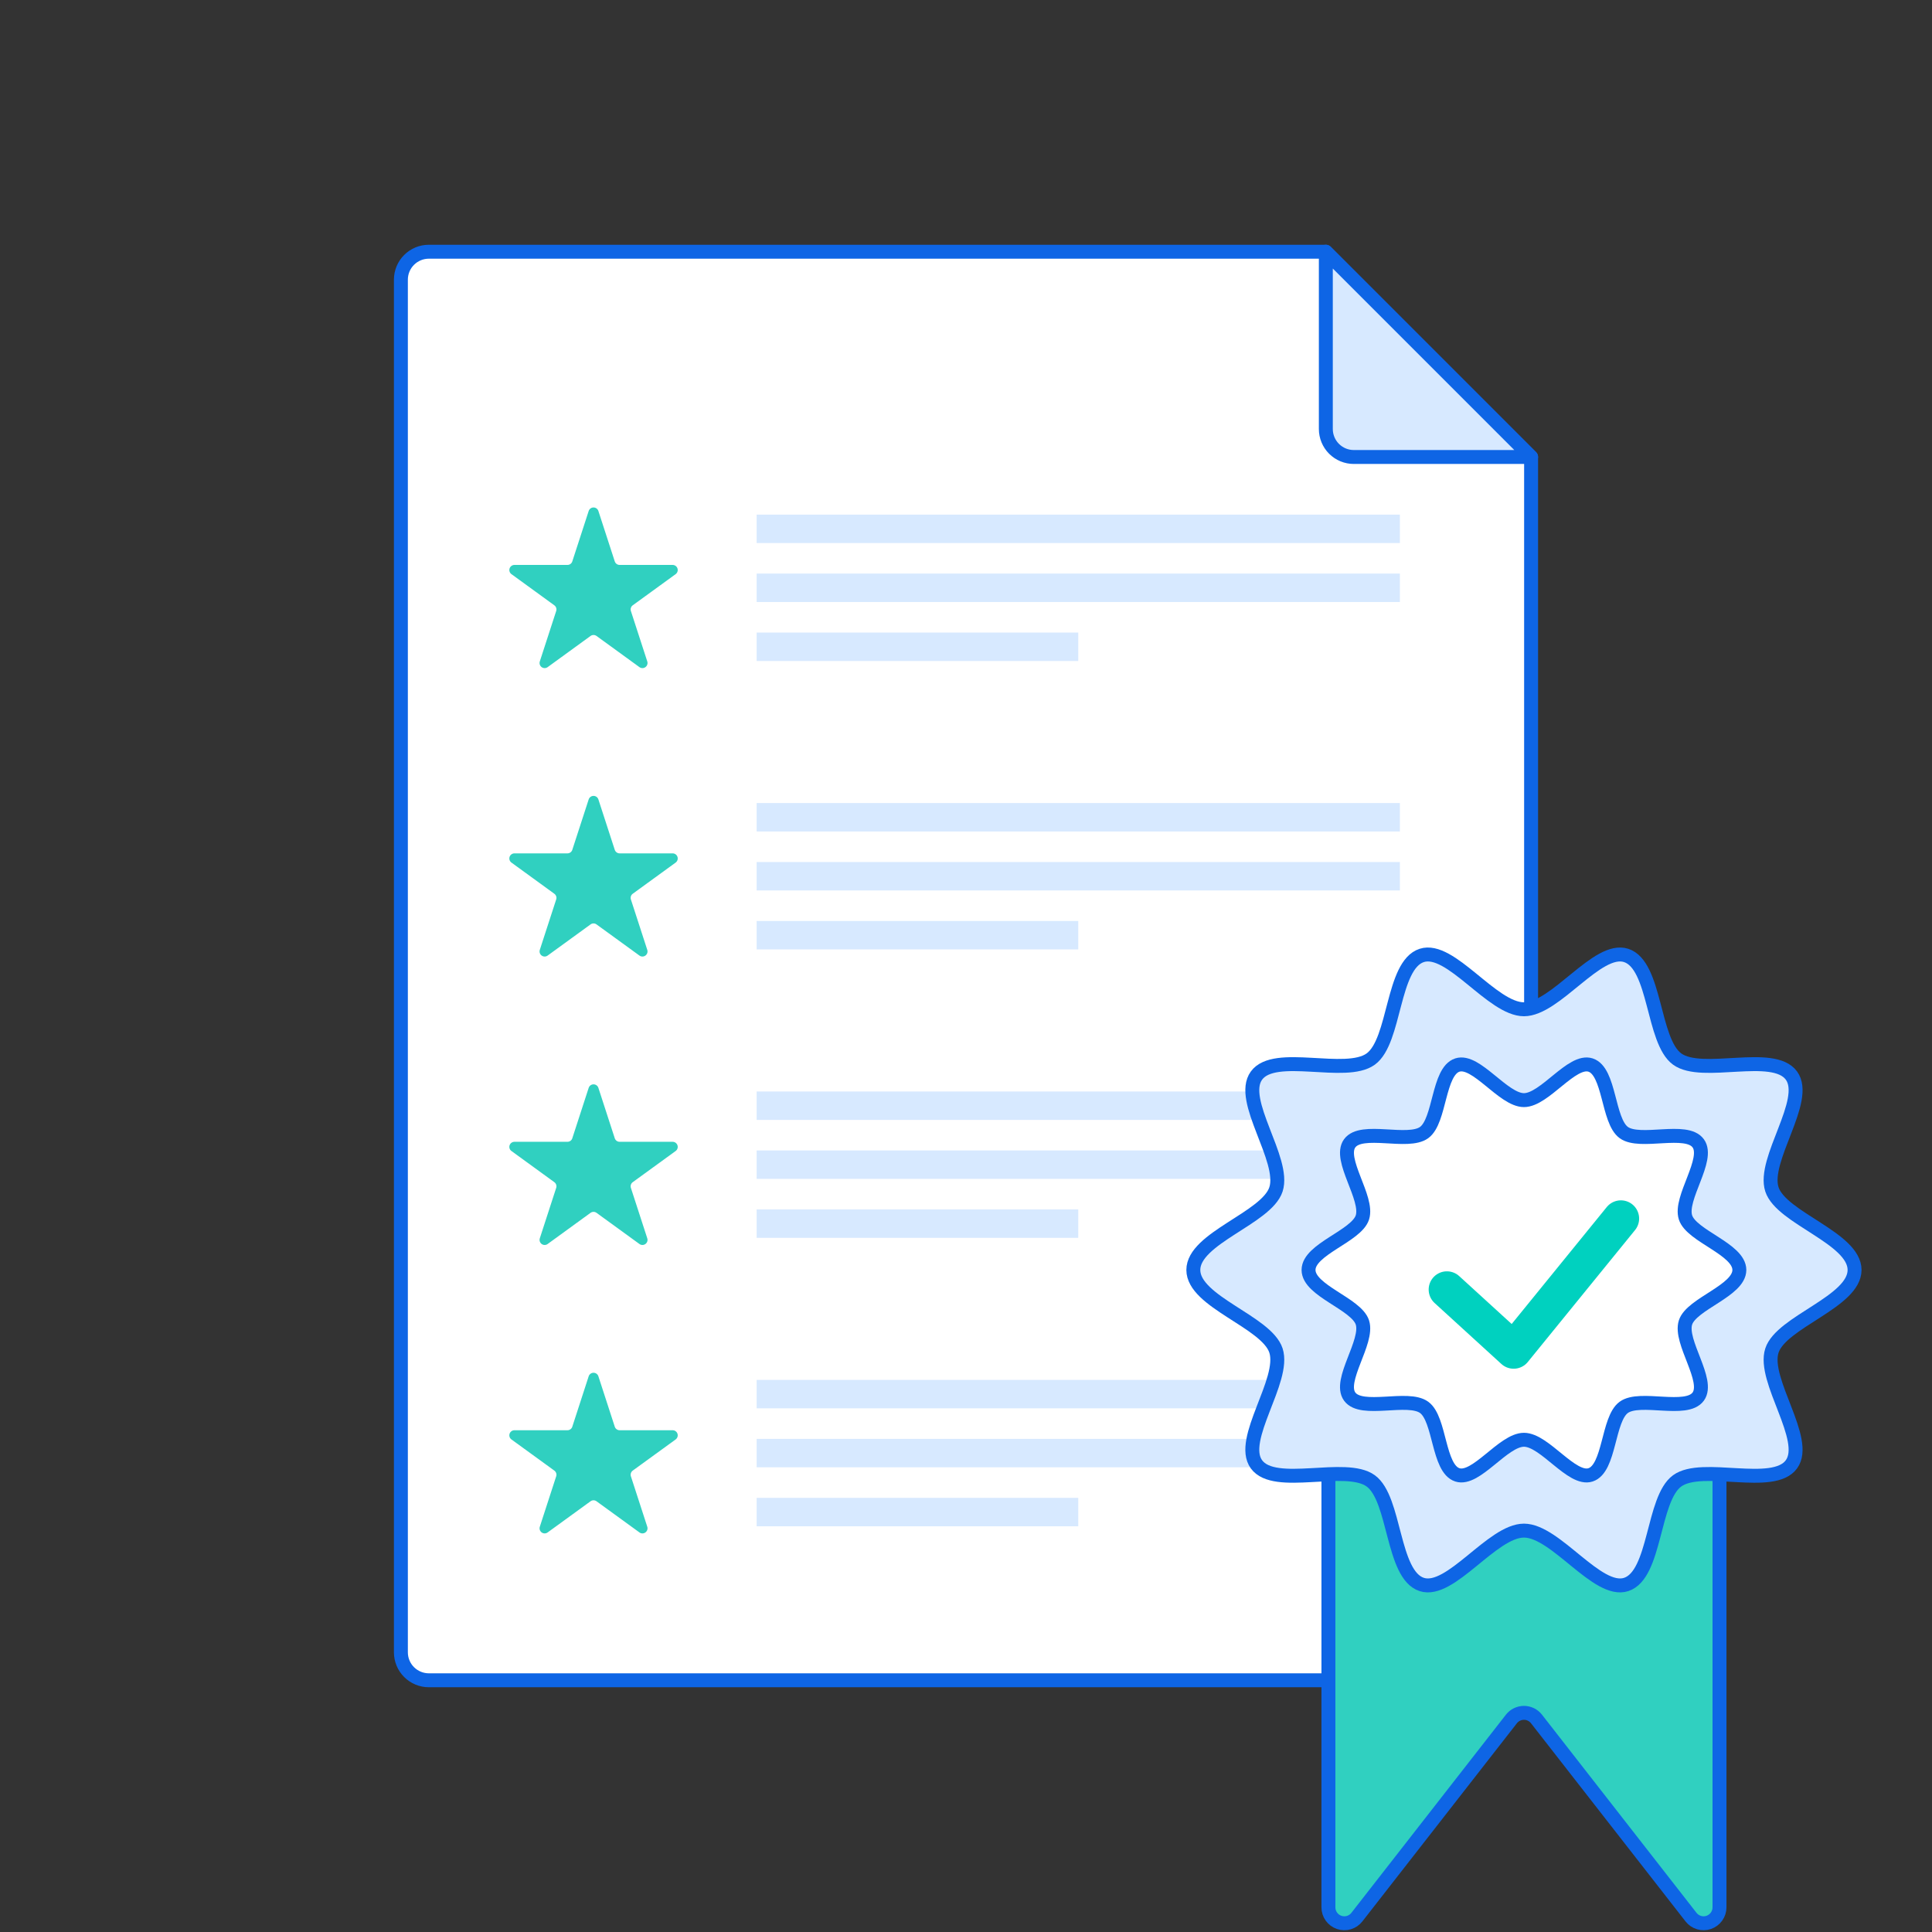 <svg width="104" height="104" viewBox="0 0 104 104" fill="none" xmlns="http://www.w3.org/2000/svg">
<rect x="0" y="0" width="104" height="104" fill="#333333" stroke="none"/>
<path d="M80.914 90.45H23.085C22.686 90.45 22.303 90.291 22.021 90.009C21.738 89.727 21.58 89.344 21.58 88.944V15.056C21.58 14.656 21.738 14.273 22.021 13.991C22.303 13.709 22.686 13.55 23.085 13.55H71.369L82.419 24.6V88.944C82.419 89.142 82.38 89.338 82.305 89.52C82.229 89.703 82.118 89.869 81.978 90.009C81.838 90.149 81.672 90.26 81.49 90.335C81.307 90.411 81.111 90.45 80.914 90.45Z" fill="white" stroke="#0E65E5" stroke-width="0.75" stroke-linecap="round" stroke-linejoin="round"/>
<path d="M72.876 24.6H82.42L71.37 13.55V23.095C71.37 23.292 71.409 23.488 71.485 23.671C71.56 23.853 71.671 24.019 71.811 24.159C71.951 24.299 72.117 24.41 72.3 24.486C72.482 24.561 72.678 24.6 72.876 24.6Z" fill="#D7E9FF" stroke="#0E65E5" stroke-width="0.75" stroke-linecap="round" stroke-linejoin="round"/>
<path d="M58.043 34.051H40.73V35.581H58.043V34.051Z" fill="#D7E9FF"/>
<path d="M75.356 30.876H40.73V32.406H75.356V30.876Z" fill="#D7E9FF"/>
<path d="M75.356 27.702H40.73V29.232H75.356V27.702Z" fill="#D7E9FF"/>
<path d="M34.06 32.584L36.37 30.906C36.416 30.872 36.451 30.824 36.469 30.769C36.487 30.714 36.487 30.655 36.469 30.6C36.451 30.545 36.416 30.497 36.37 30.463C36.323 30.429 36.266 30.41 36.208 30.41H33.354C33.296 30.41 33.239 30.392 33.193 30.358C33.146 30.324 33.111 30.276 33.093 30.221L32.211 27.506C32.193 27.451 32.158 27.403 32.111 27.369C32.065 27.335 32.008 27.317 31.95 27.317C31.892 27.317 31.836 27.335 31.789 27.369C31.742 27.403 31.707 27.451 31.689 27.506L30.807 30.221C30.79 30.276 30.755 30.324 30.708 30.358C30.661 30.392 30.605 30.41 30.547 30.41H27.692C27.634 30.41 27.578 30.429 27.531 30.463C27.484 30.497 27.449 30.545 27.431 30.6C27.413 30.655 27.413 30.714 27.431 30.769C27.449 30.824 27.484 30.872 27.531 30.906L29.84 32.584C29.887 32.618 29.922 32.666 29.94 32.721C29.958 32.776 29.958 32.836 29.94 32.891L29.058 35.605C29.04 35.661 29.04 35.72 29.058 35.775C29.076 35.83 29.111 35.878 29.157 35.912C29.204 35.946 29.261 35.964 29.319 35.964C29.377 35.964 29.433 35.946 29.48 35.912L31.789 34.234C31.836 34.2 31.892 34.182 31.95 34.182C32.008 34.182 32.065 34.2 32.111 34.234L34.421 35.912C34.468 35.946 34.524 35.964 34.582 35.964C34.64 35.964 34.696 35.946 34.743 35.912C34.79 35.878 34.825 35.83 34.843 35.775C34.861 35.72 34.861 35.661 34.843 35.605L33.961 32.891C33.943 32.836 33.943 32.776 33.961 32.721C33.978 32.666 34.013 32.618 34.06 32.584Z" fill="#30D0C0"/>
<path d="M58.043 49.577H40.73V51.107H58.043V49.577Z" fill="#D7E9FF"/>
<path d="M75.356 46.403H40.73V47.933H75.356V46.403Z" fill="#D7E9FF"/>
<path d="M75.356 43.228H40.73V44.758H75.356V43.228Z" fill="#D7E9FF"/>
<path d="M34.06 48.111L36.37 46.433C36.416 46.399 36.451 46.351 36.469 46.296C36.487 46.24 36.487 46.181 36.469 46.126C36.451 46.071 36.416 46.023 36.37 45.989C36.323 45.955 36.266 45.937 36.208 45.937H33.354C33.296 45.937 33.239 45.918 33.193 45.884C33.146 45.85 33.111 45.802 33.093 45.747L32.211 43.032C32.193 42.977 32.158 42.929 32.111 42.895C32.065 42.861 32.008 42.843 31.95 42.843C31.892 42.843 31.836 42.861 31.789 42.895C31.742 42.929 31.707 42.977 31.689 43.032L30.807 45.747C30.79 45.802 30.755 45.85 30.708 45.884C30.661 45.918 30.605 45.937 30.547 45.937H27.692C27.634 45.937 27.578 45.955 27.531 45.989C27.484 46.023 27.449 46.071 27.431 46.126C27.413 46.181 27.413 46.24 27.431 46.296C27.449 46.351 27.484 46.399 27.531 46.433L29.84 48.111C29.887 48.145 29.922 48.193 29.94 48.248C29.958 48.303 29.958 48.362 29.94 48.417L29.058 51.132C29.04 51.187 29.04 51.246 29.058 51.301C29.076 51.356 29.111 51.404 29.157 51.438C29.204 51.472 29.261 51.491 29.319 51.491C29.377 51.491 29.433 51.472 29.48 51.438L31.789 49.761C31.836 49.727 31.892 49.708 31.95 49.708C32.008 49.708 32.065 49.727 32.111 49.761L34.421 51.438C34.468 51.472 34.524 51.491 34.582 51.491C34.64 51.491 34.696 51.472 34.743 51.438C34.79 51.404 34.825 51.356 34.843 51.301C34.861 51.246 34.861 51.187 34.843 51.132L33.961 48.417C33.943 48.362 33.943 48.303 33.961 48.248C33.978 48.193 34.013 48.145 34.06 48.111Z" fill="#30D0C0"/>
<path d="M58.043 65.103H40.73V66.633H58.043V65.103Z" fill="#D7E9FF"/>
<path d="M75.356 61.929H40.73V63.459H75.356V61.929Z" fill="#D7E9FF"/>
<path d="M75.356 58.755H40.73V60.285H75.356V58.755Z" fill="#D7E9FF"/>
<path d="M34.06 63.637L36.37 61.959C36.416 61.925 36.451 61.877 36.469 61.822C36.487 61.767 36.487 61.708 36.469 61.653C36.451 61.598 36.416 61.55 36.37 61.516C36.323 61.482 36.266 61.463 36.208 61.463H33.354C33.296 61.463 33.239 61.445 33.193 61.411C33.146 61.377 33.111 61.329 33.093 61.274L32.211 58.559C32.193 58.504 32.158 58.456 32.111 58.422C32.065 58.388 32.008 58.37 31.95 58.37C31.892 58.37 31.836 58.388 31.789 58.422C31.742 58.456 31.707 58.504 31.689 58.559L30.807 61.274C30.79 61.329 30.755 61.377 30.708 61.411C30.661 61.445 30.605 61.463 30.547 61.463H27.692C27.634 61.463 27.578 61.482 27.531 61.516C27.484 61.55 27.449 61.598 27.431 61.653C27.413 61.708 27.413 61.767 27.431 61.822C27.449 61.877 27.484 61.925 27.531 61.959L29.84 63.637C29.887 63.671 29.922 63.719 29.94 63.774C29.958 63.829 29.958 63.889 29.94 63.944L29.058 66.659C29.04 66.714 29.04 66.773 29.058 66.828C29.076 66.883 29.111 66.931 29.157 66.965C29.204 66.999 29.261 67.017 29.319 67.017C29.377 67.017 29.433 66.999 29.48 66.965L31.789 65.287C31.836 65.253 31.892 65.235 31.95 65.235C32.008 65.235 32.065 65.253 32.111 65.287L34.421 66.965C34.468 66.999 34.524 67.017 34.582 67.017C34.64 67.017 34.696 66.999 34.743 66.965C34.79 66.931 34.825 66.883 34.843 66.828C34.861 66.773 34.861 66.714 34.843 66.659L33.961 63.944C33.943 63.889 33.943 63.829 33.961 63.774C33.978 63.719 34.013 63.671 34.06 63.637Z" fill="#30D0C0"/>
<path d="M58.043 80.63H40.73V82.16H58.043V80.63Z" fill="#D7E9FF"/>
<path d="M75.356 77.456H40.73V78.985H75.356V77.456Z" fill="#D7E9FF"/>
<path d="M75.356 74.281H40.73V75.811H75.356V74.281Z" fill="#D7E9FF"/>
<path d="M34.06 79.163L36.37 77.486C36.416 77.452 36.451 77.404 36.469 77.349C36.487 77.293 36.487 77.234 36.469 77.179C36.451 77.124 36.416 77.076 36.37 77.042C36.323 77.008 36.266 76.99 36.208 76.99H33.354C33.296 76.99 33.239 76.971 33.193 76.937C33.146 76.903 33.111 76.855 33.093 76.8L32.211 74.085C32.193 74.03 32.158 73.982 32.111 73.948C32.065 73.914 32.008 73.896 31.95 73.896C31.892 73.896 31.836 73.914 31.789 73.948C31.742 73.982 31.707 74.03 31.689 74.085L30.807 76.8C30.79 76.855 30.755 76.903 30.708 76.937C30.661 76.971 30.605 76.99 30.547 76.99H27.692C27.634 76.99 27.578 77.008 27.531 77.042C27.484 77.076 27.449 77.124 27.431 77.179C27.413 77.234 27.413 77.293 27.431 77.349C27.449 77.404 27.484 77.452 27.531 77.486L29.84 79.163C29.887 79.198 29.922 79.246 29.94 79.301C29.958 79.356 29.958 79.415 29.94 79.47L29.058 82.185C29.04 82.24 29.04 82.299 29.058 82.354C29.076 82.409 29.111 82.457 29.157 82.491C29.204 82.525 29.261 82.544 29.319 82.544C29.377 82.544 29.433 82.525 29.48 82.491L31.789 80.814C31.836 80.779 31.892 80.761 31.95 80.761C32.008 80.761 32.065 80.779 32.111 80.814L34.421 82.491C34.468 82.525 34.524 82.544 34.582 82.544C34.64 82.544 34.696 82.525 34.743 82.491C34.79 82.457 34.825 82.409 34.843 82.354C34.861 82.299 34.861 82.24 34.843 82.185L33.961 79.47C33.943 79.415 33.943 79.356 33.961 79.301C33.978 79.246 34.013 79.198 34.06 79.163Z" fill="#30D0C0"/>
<path d="M92.561 79.41V102.672C92.561 102.851 92.505 103.025 92.401 103.17C92.298 103.315 92.151 103.425 91.982 103.483C91.814 103.541 91.631 103.544 91.46 103.494C91.289 103.443 91.138 103.34 91.028 103.199L82.71 92.533C82.63 92.43 82.528 92.347 82.411 92.29C82.294 92.233 82.165 92.203 82.035 92.203C81.904 92.203 81.776 92.233 81.659 92.29C81.542 92.347 81.439 92.43 81.359 92.533L73.041 103.199C72.932 103.34 72.781 103.443 72.61 103.494C72.439 103.544 72.256 103.541 72.087 103.483C71.918 103.425 71.772 103.315 71.668 103.17C71.564 103.025 71.509 102.851 71.509 102.672V79.41" fill="#30D0C0"/>
<path d="M92.561 79.41V102.672C92.561 102.851 92.505 103.025 92.401 103.17C92.298 103.315 92.151 103.425 91.982 103.483C91.814 103.541 91.631 103.544 91.46 103.494C91.289 103.443 91.138 103.34 91.028 103.199L82.71 92.533C82.63 92.43 82.528 92.347 82.411 92.29C82.294 92.233 82.165 92.203 82.035 92.203C81.904 92.203 81.776 92.233 81.659 92.29C81.542 92.347 81.439 92.43 81.359 92.533L73.041 103.199C72.932 103.34 72.781 103.443 72.61 103.494C72.439 103.544 72.256 103.541 72.087 103.483C71.918 103.425 71.772 103.315 71.668 103.17C71.564 103.025 71.509 102.851 71.509 102.672V79.41" stroke="#0E65E5" stroke-width="0.75" stroke-linecap="round" stroke-linejoin="round"/>
<path d="M99.832 68.362C99.832 70.079 95.886 71.15 95.383 72.7C94.862 74.305 97.406 77.488 96.433 78.825C95.451 80.175 91.631 78.733 90.281 79.716C88.945 80.688 89.141 84.771 87.536 85.293C85.986 85.796 83.751 82.393 82.035 82.393C80.318 82.393 78.083 85.796 76.534 85.293C74.928 84.771 75.124 80.688 73.788 79.716C72.438 78.733 68.618 80.174 67.636 78.825C66.663 77.488 69.207 74.305 68.686 72.7C68.183 71.15 64.237 70.079 64.237 68.362C64.237 66.645 68.183 65.573 68.686 64.024C69.207 62.418 66.663 59.235 67.636 57.899C68.618 56.549 72.438 57.99 73.788 57.008C75.124 56.035 74.928 51.952 76.534 51.431C78.083 50.928 80.318 54.33 82.035 54.33C83.751 54.33 85.986 50.928 87.535 51.431C89.141 51.952 88.945 56.035 90.281 57.008C91.631 57.99 95.451 56.549 96.434 57.899C97.406 59.235 94.862 62.419 95.383 64.024C95.886 65.573 99.832 66.645 99.832 68.362Z" fill="#D7E9FF" stroke="#0E65E5" stroke-width="0.75" stroke-miterlimit="10"/>
<path d="M93.63 68.362C93.63 69.48 91.059 70.179 90.731 71.188C90.392 72.234 92.049 74.308 91.416 75.178C90.776 76.058 88.287 75.119 87.407 75.759C86.537 76.392 86.665 79.053 85.619 79.392C84.609 79.72 83.153 77.503 82.035 77.503C80.916 77.503 79.46 79.72 78.451 79.392C77.405 79.053 77.533 76.392 76.662 75.759C75.782 75.119 73.294 76.058 72.654 75.178C72.02 74.308 73.678 72.234 73.338 71.188C73.01 70.179 70.439 69.48 70.439 68.362C70.439 67.243 73.01 66.545 73.338 65.536C73.678 64.49 72.02 62.416 72.654 61.545C73.294 60.666 75.783 61.605 76.662 60.965C77.533 60.331 77.405 57.671 78.451 57.331C79.46 57.004 80.916 59.22 82.035 59.22C83.153 59.22 84.609 57.004 85.619 57.331C86.665 57.671 86.537 60.331 87.408 60.965C88.287 61.605 90.776 60.666 91.416 61.545C92.049 62.416 90.392 64.49 90.731 65.536C91.059 66.545 93.63 67.243 93.63 68.362Z" fill="white" stroke="#0E65E5" stroke-width="0.75" stroke-miterlimit="10"/>
<path d="M77.887 69.417L81.48 72.697L87.253 65.596" stroke="#00D1BF" stroke-width="1.963" stroke-linecap="round" stroke-linejoin="round"/>
</svg>
